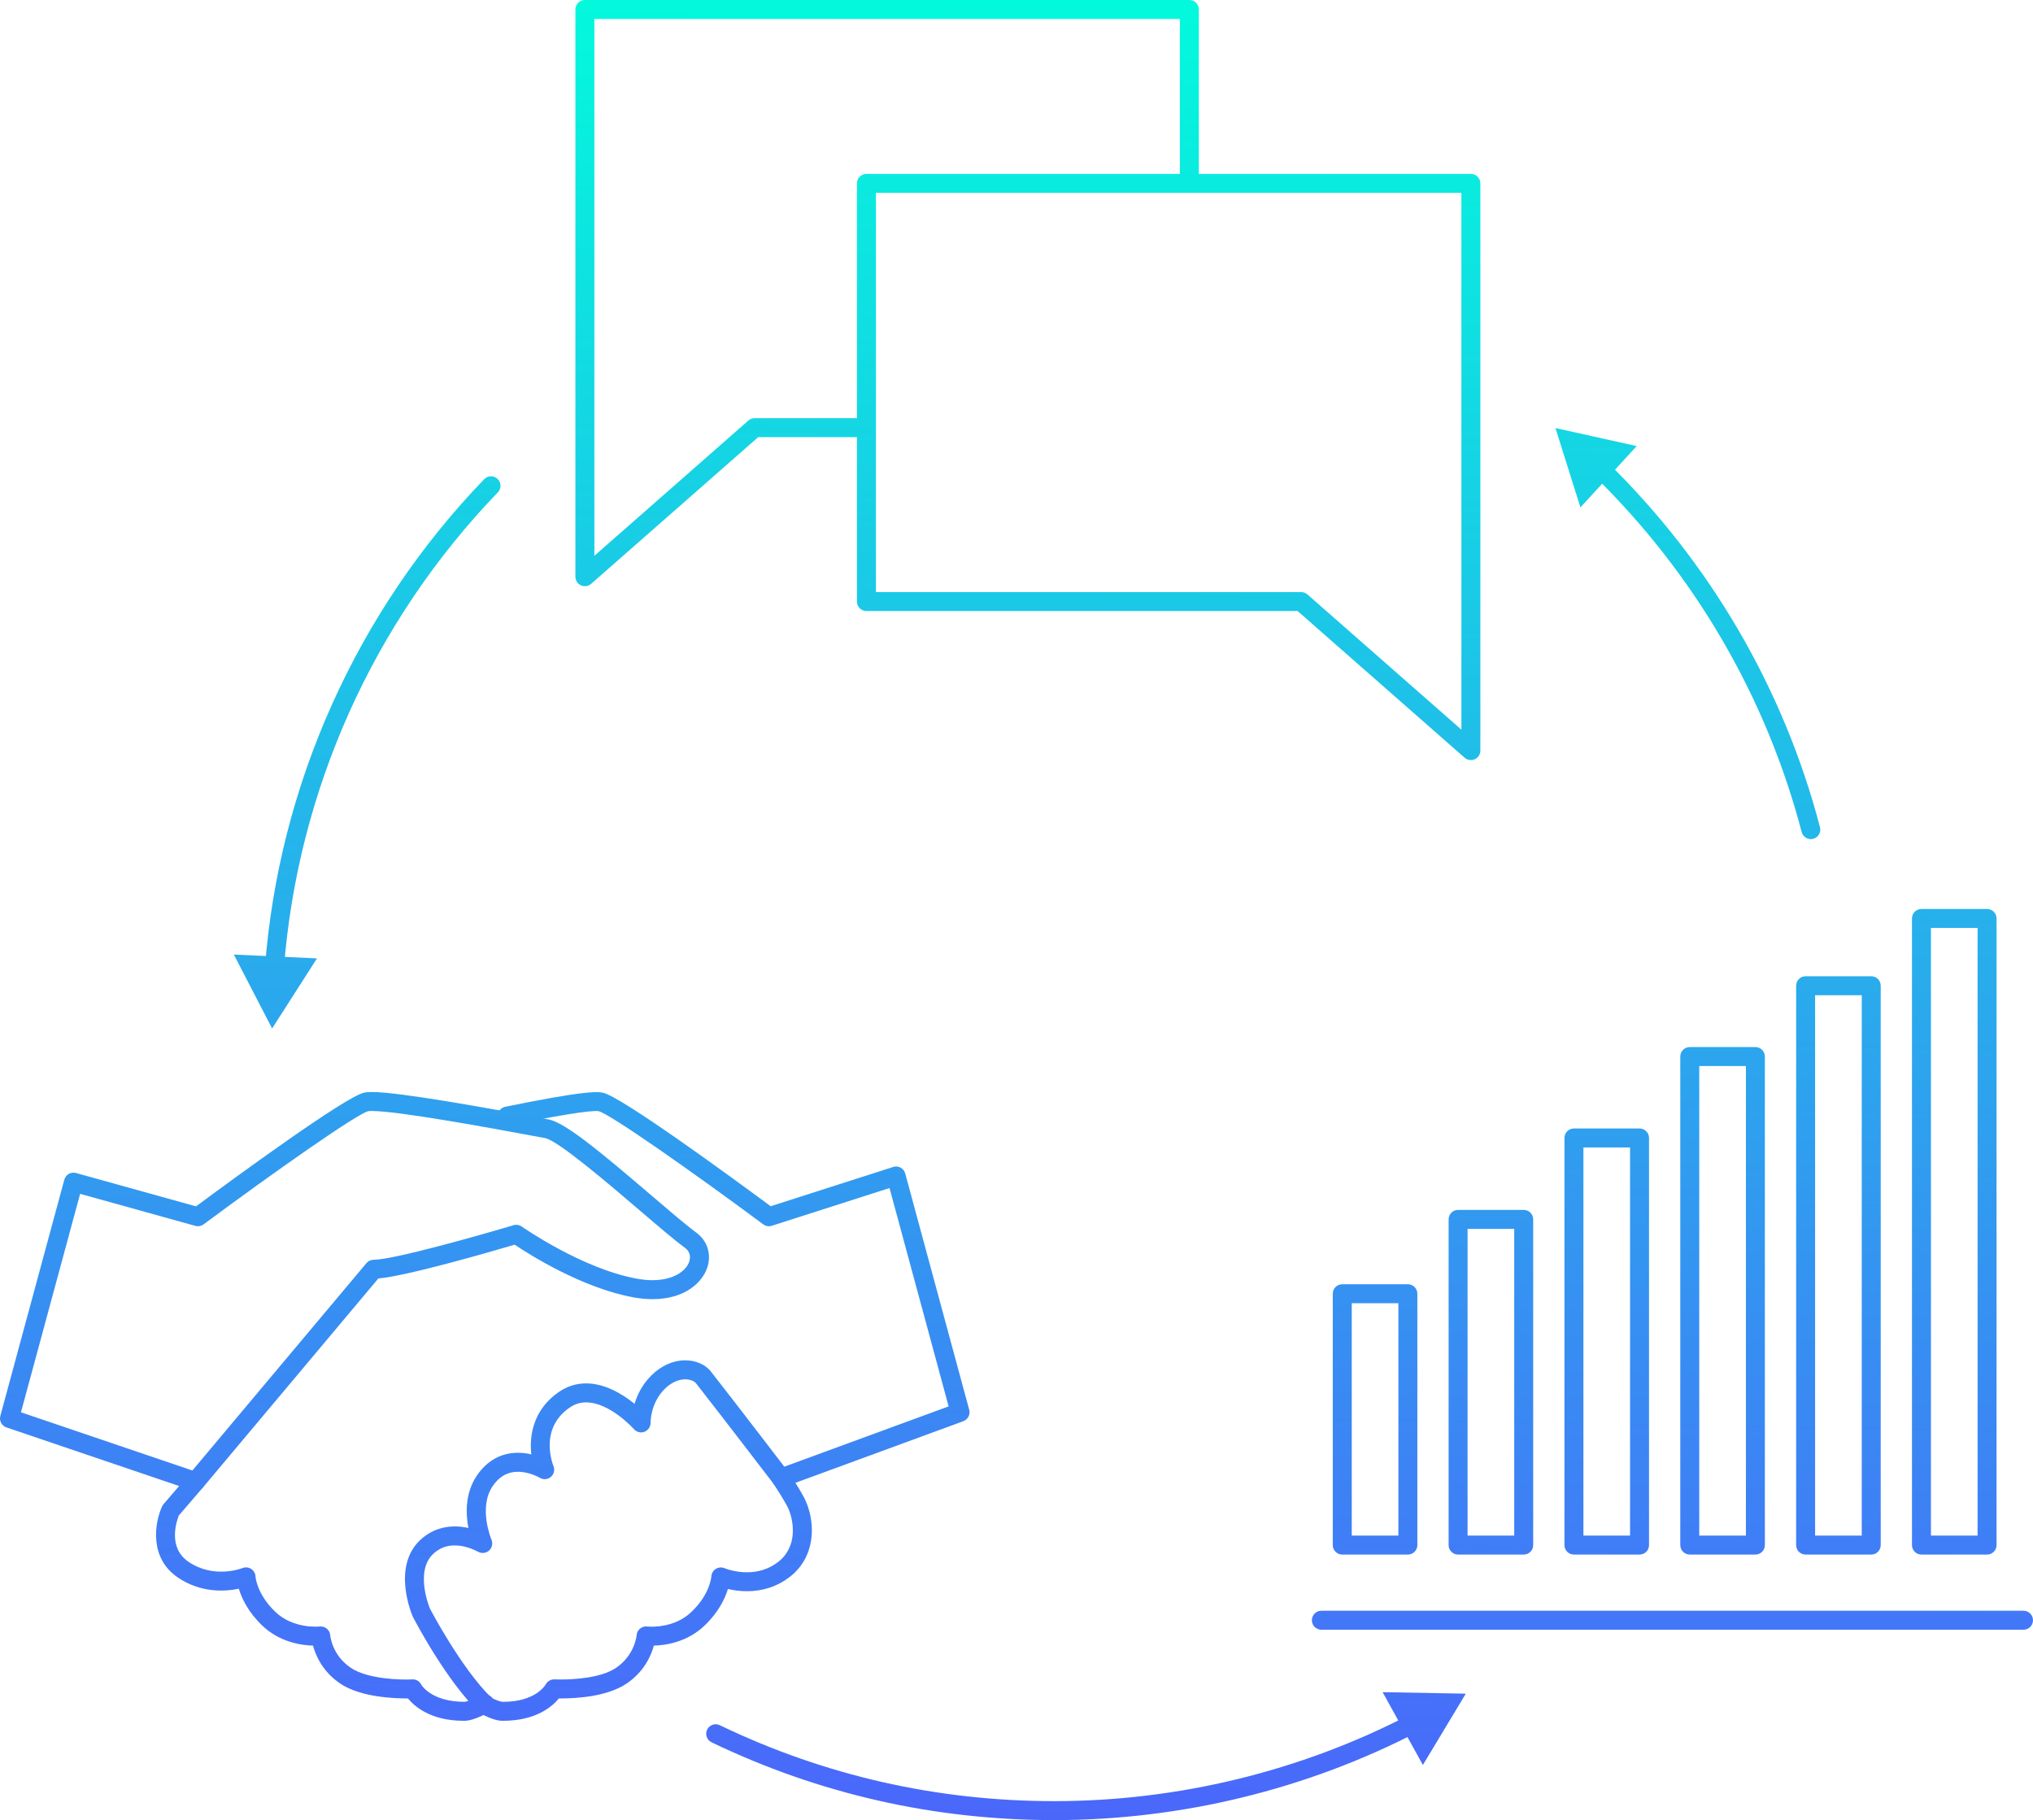 <?xml version="1.0" encoding="utf-8"?>
<!-- Generator: Adobe Illustrator 16.0.3, SVG Export Plug-In . SVG Version: 6.00 Build 0)  -->
<!DOCTYPE svg PUBLIC "-//W3C//DTD SVG 1.1//EN" "http://www.w3.org/Graphics/SVG/1.1/DTD/svg11.dtd">
<svg version="1.1" xmlns="http://www.w3.org/2000/svg" xmlns:xlink="http://www.w3.org/1999/xlink" x="0px" y="0px"
	 width="214.378px" height="191.922px" viewBox="0 0 214.378 191.922" enable-background="new 0 0 214.378 191.922"
	 xml:space="preserve">
<g id="ekrany">
</g>
<g id="numery-ikon">
</g>
<g id="artwork">
	<g>
		<g>
			<linearGradient id="SVGID_1_" gradientUnits="userSpaceOnUse" x1="93.855" y1="-7.965" x2="89.855" y2="220.035">
				<stop  offset="0" style="stop-color:#00FFDB"/>
				<stop  offset="1" style="stop-color:#5551FF"/>
			</linearGradient>
			<path fill="url(#SVGID_1_)" d="M61.675,61.813c-0.139,0-0.28-0.029-0.412-0.089c-0.357-0.162-0.587-0.519-0.587-0.911V1
				c0-0.553,0.448-1,1-1h63.74c0.552,0,1,0.447,1,1v17.273c0,0.553-0.448,1-1,1s-1-0.447-1-1V2h-61.74v56.604l16.24-14.26
				c0.183-0.161,0.417-0.249,0.66-0.249h10.856c0.552,0,1,0.447,1,1s-0.448,1-1,1H79.953L62.335,61.563
				C62.149,61.728,61.914,61.813,61.675,61.813z"/>
			<linearGradient id="SVGID_2_" gradientUnits="userSpaceOnUse" x1="124.228" y1="-7.433" x2="120.228" y2="220.567">
				<stop  offset="0" style="stop-color:#00FFDB"/>
				<stop  offset="1" style="stop-color:#5551FF"/>
			</linearGradient>
			<path fill="url(#SVGID_2_)" d="M155.104,80.148c-0.238,0-0.474-0.085-0.66-0.249l-17.615-15.469H91.364c-0.552,0-1-0.447-1-1
				V19.337c0-0.553,0.448-1,1-1h63.74c0.552,0,1,0.447,1,1v59.812c0,0.393-0.229,0.749-0.588,0.911
				C155.384,80.119,155.244,80.148,155.104,80.148z M92.364,62.431h44.841c0.243,0,0.477,0.088,0.66,0.249l16.239,14.26V20.337
				h-61.74V62.431z"/>
		</g>
		<linearGradient id="SVGID_3_" gradientUnits="userSpaceOnUse" x1="179.468" y1="-6.463" x2="175.468" y2="221.537">
			<stop  offset="0" style="stop-color:#00FFDB"/>
			<stop  offset="1" style="stop-color:#5551FF"/>
		</linearGradient>
		<path fill="url(#SVGID_3_)" d="M213.378,171.846h-74.042c-0.552,0-1-0.447-1-1s0.448-1,1-1h74.042c0.552,0,1,0.447,1,1
			S213.93,171.846,213.378,171.846z"/>
		<linearGradient id="SVGID_4_" gradientUnits="userSpaceOnUse" x1="147.749" y1="-7.019" x2="143.749" y2="220.981">
			<stop  offset="0" style="stop-color:#00FFDB"/>
			<stop  offset="1" style="stop-color:#5551FF"/>
		</linearGradient>
		<path fill="url(#SVGID_4_)" d="M148.459,163.922h-6.919c-0.552,0-1-0.447-1-1v-26.503c0-0.553,0.448-1,1-1h6.919
			c0.552,0,1,0.447,1,1v26.503C149.459,163.475,149.011,163.922,148.459,163.922z M142.54,161.922h4.919v-24.503h-4.919V161.922z"/>
		<linearGradient id="SVGID_5_" gradientUnits="userSpaceOnUse" x1="159.891" y1="-6.807" x2="155.891" y2="221.193">
			<stop  offset="0" style="stop-color:#00FFDB"/>
			<stop  offset="1" style="stop-color:#5551FF"/>
		</linearGradient>
		<path fill="url(#SVGID_5_)" d="M160.674,163.922h-6.919c-0.552,0-1-0.447-1-1v-34.343c0-0.553,0.448-1,1-1h6.919
			c0.552,0,1,0.447,1,1v34.343C161.674,163.475,161.227,163.922,160.674,163.922z M154.755,161.922h4.919v-32.343h-4.919V161.922z"
			/>
		<linearGradient id="SVGID_7_" gradientUnits="userSpaceOnUse" x1="172.027" y1="-6.594" x2="168.027" y2="221.406">
			<stop  offset="0" style="stop-color:#00FFDB"/>
			<stop  offset="1" style="stop-color:#5551FF"/>
		</linearGradient>
		<path fill="url(#SVGID_7_)" d="M172.888,163.922h-6.918c-0.552,0-1-0.447-1-1v-42.928c0-0.553,0.448-1,1-1h6.918
			c0.552,0,1,0.447,1,1v42.928C173.888,163.475,173.44,163.922,172.888,163.922z M166.97,161.922h4.918v-40.928h-4.918V161.922z"/>
		<linearGradient id="SVGID_9_" gradientUnits="userSpaceOnUse" x1="184.163" y1="-6.381" x2="180.163" y2="221.619">
			<stop  offset="0" style="stop-color:#00FFDB"/>
			<stop  offset="1" style="stop-color:#5551FF"/>
		</linearGradient>
		<path fill="url(#SVGID_9_)" d="M185.104,163.922h-6.92c-0.552,0-1-0.447-1-1v-51.515c0-0.553,0.448-1,1-1h6.92
			c0.552,0,1,0.447,1,1v51.515C186.104,163.475,185.657,163.922,185.104,163.922z M179.185,161.922h4.92v-49.515h-4.92V161.922z"/>
		<linearGradient id="SVGID_10_" gradientUnits="userSpaceOnUse" x1="196.31" y1="-6.168" x2="192.31" y2="221.832">
			<stop  offset="0" style="stop-color:#00FFDB"/>
			<stop  offset="1" style="stop-color:#5551FF"/>
		</linearGradient>
		<path fill="url(#SVGID_10_)" d="M197.32,163.922h-6.919c-0.552,0-1-0.447-1-1v-58.982c0-0.553,0.448-1,1-1h6.919
			c0.552,0,1,0.447,1,1v58.982C198.32,163.475,197.872,163.922,197.32,163.922z M191.401,161.922h4.919v-56.982h-4.919V161.922z"/>
		<linearGradient id="SVGID_11_" gradientUnits="userSpaceOnUse" x1="208.458" y1="-5.954" x2="204.458" y2="222.046">
			<stop  offset="0" style="stop-color:#00FFDB"/>
			<stop  offset="1" style="stop-color:#5551FF"/>
		</linearGradient>
		<path fill="url(#SVGID_11_)" d="M209.534,163.922h-6.918c-0.552,0-1-0.447-1-1V96.849c0-0.553,0.448-1,1-1h6.918
			c0.552,0,1,0.447,1,1v66.073C210.534,163.475,210.086,163.922,209.534,163.922z M203.616,161.922h4.918V97.849h-4.918V161.922z"/>
		<g>
			<linearGradient id="SVGID_12_" gradientUnits="userSpaceOnUse" x1="62.221" y1="-8.52" x2="58.221" y2="219.481">
				<stop  offset="0" style="stop-color:#00FFDB"/>
				<stop  offset="1" style="stop-color:#5551FF"/>
			</linearGradient>
			<path fill="url(#SVGID_12_)" d="M48.892,181.449c-3.458,0-5.179-1.506-5.873-2.353c-1.389-0.006-4.983-0.104-7.159-1.584
				c-1.844-1.252-2.57-2.941-2.854-3.988c-1.256-0.035-3.528-0.368-5.353-2.114c-1.501-1.435-2.171-2.898-2.47-3.887
				c-1.433,0.299-4.002,0.474-6.442-1.191c-3.057-2.086-2.418-5.805-1.653-7.479c0.039-0.086,0.09-0.166,0.151-0.237l2.616-3.043
				c0.36-0.418,0.992-0.467,1.41-0.105c0.419,0.359,0.466,0.991,0.106,1.41l-2.514,2.924c-0.242,0.611-1.182,3.383,1.01,4.879
				c2.67,1.822,5.584,0.714,5.707,0.664c0.3-0.117,0.641-0.084,0.912,0.092c0.271,0.177,0.441,0.472,0.456,0.794
				c0.004,0.065,0.142,1.869,2.093,3.735c1.916,1.834,4.646,1.547,4.673,1.543c0.273-0.025,0.547,0.051,0.757,0.227
				s0.341,0.429,0.359,0.702c0.006,0.078,0.187,2.082,2.16,3.422c1.766,1.201,5.28,1.29,6.486,1.226
				c0.394-0.032,0.764,0.19,0.945,0.541c0.035,0.063,1.05,1.808,4.553,1.824c0.042,0,0.448-0.022,1.678-0.679
				c0.488-0.26,1.094-0.076,1.354,0.411s0.076,1.093-0.411,1.353c-1.159,0.619-1.987,0.91-2.604,0.915
				C48.953,181.449,48.922,181.449,48.892,181.449z M82.359,156.846c-0.407,0-0.79-0.251-0.938-0.655
				c-0.19-0.519,0.075-1.093,0.594-1.283l18.017-6.612l-6.233-23.023l-12.411,3.979c-0.307,0.1-0.642,0.043-0.901-0.149
				c-7.575-5.618-16.137-11.618-17.353-11.933c-0.317-0.065-1.877-0.046-9.456,1.493c-0.542,0.111-1.069-0.24-1.179-0.78
				c-0.11-0.541,0.239-1.069,0.781-1.179c7.805-1.587,9.58-1.643,10.285-1.487c1.969,0.426,13.548,8.9,17.701,11.975l12.92-4.142
				c0.261-0.084,0.543-0.057,0.783,0.073c0.24,0.131,0.416,0.354,0.487,0.617l6.746,24.918c0.136,0.501-0.134,1.021-0.621,1.2
				l-18.876,6.928C82.59,156.826,82.473,156.846,82.359,156.846z"/>
			<linearGradient id="SVGID_13_" gradientUnits="userSpaceOnUse" x1="67.183" y1="-8.433" x2="63.183" y2="219.567">
				<stop  offset="0" style="stop-color:#00FFDB"/>
				<stop  offset="1" style="stop-color:#5551FF"/>
			</linearGradient>
			<path fill="url(#SVGID_13_)" d="M53.063,181.449c-0.002,0-0.089,0-0.091,0c-0.537,0-1.207-0.212-2.165-0.686
				c-0.091-0.046-0.175-0.104-0.249-0.175c-3.544-3.402-6.885-9.839-7.025-10.111c-0.121-0.271-2.238-5.271,0.792-8.101
				c1.356-1.265,3.148-1.688,5.067-1.255c-0.297-1.558-0.348-3.709,0.908-5.549c1.063-1.559,2.556-2.383,4.315-2.383
				c0.503,0,0.981,0.068,1.41,0.169c-0.23-2.06,0.252-4.762,2.917-6.589c0.868-0.595,1.832-0.897,2.866-0.897
				c2.015,0,3.884,1.167,5.105,2.155c0.274-0.92,0.791-2.013,1.757-2.979c1.037-1.036,2.31-1.607,3.586-1.607
				c1.119,0,2.132,0.441,2.709,1.181c2.841,3.627,8.133,10.546,8.186,10.615c0.181,0.267,1.446,2.172,1.842,3.103
				c1.059,2.49,0.931,5.917-1.738,7.958c-1.29,0.988-2.802,1.489-4.493,1.489c-0.774,0-1.465-0.109-2.001-0.234
				c-0.303,0.986-0.975,2.434-2.461,3.854c-1.808,1.731-4.041,2.08-5.353,2.116c-0.283,1.046-1.01,2.736-2.854,3.99
				c-2.023,1.375-5.227,1.58-6.957,1.58c-0.071,0-0.138,0-0.201-0.001C58.243,179.941,56.522,181.449,53.063,181.449z
				 M51.833,179.038c0.831,0.399,1.115,0.411,1.146,0.411h0.084c3.42,0,4.443-1.766,4.485-1.841
				c0.186-0.333,0.551-0.545,0.937-0.526c0.014,0,0.258,0.013,0.652,0.013c1.208,0,4.193-0.12,5.833-1.234
				c1.975-1.343,2.159-3.402,2.16-3.423c0.018-0.274,0.147-0.53,0.359-0.706c0.212-0.175,0.486-0.262,0.76-0.223
				c0.021,0.002,0.189,0.019,0.456,0.019c0.963,0,2.792-0.203,4.213-1.564c1.951-1.864,2.089-3.664,2.094-3.74
				c0.021-0.324,0.199-0.624,0.477-0.794c0.278-0.17,0.622-0.199,0.92-0.068c0.006,0.003,1.024,0.428,2.354,0.428
				c1.241,0,2.344-0.362,3.278-1.078c2.078-1.589,1.678-4.259,1.113-5.586c-0.273-0.644-1.268-2.184-1.628-2.724
				c-0.016-0.017-5.301-6.926-8.135-10.546c-0.161-0.205-0.573-0.412-1.134-0.412c-0.742,0-1.514,0.363-2.173,1.022
				c-1.512,1.51-1.481,3.523-1.481,3.544c0.01,0.42-0.244,0.804-0.634,0.957c-0.391,0.157-0.836,0.05-1.115-0.265
				c-0.025-0.028-2.535-2.828-5.046-2.828c-0.631,0-1.198,0.179-1.734,0.547c-3.28,2.249-1.775,6.008-1.709,6.167
				c0.165,0.399,0.055,0.86-0.274,1.142c-0.329,0.282-0.8,0.32-1.17,0.095c-0.007-0.005-1.074-0.633-2.305-0.633
				c-1.099,0-1.97,0.494-2.663,1.51c-1.521,2.229-0.182,5.523-0.125,5.662c0.155,0.373,0.072,0.806-0.213,1.092
				s-0.713,0.378-1.087,0.223c-0.029-0.012-0.105-0.05-0.133-0.063c-0.81-0.425-1.68-0.658-2.45-0.658
				c-0.88,0-1.617,0.289-2.255,0.884c-1.998,1.865-0.366,5.746-0.35,5.785C45.344,169.625,48.569,175.834,51.833,179.038z"/>
			<linearGradient id="SVGID_14_" gradientUnits="userSpaceOnUse" x1="40.011" y1="-8.909" x2="36.011" y2="219.091">
				<stop  offset="0" style="stop-color:#00FFDB"/>
				<stop  offset="1" style="stop-color:#5551FF"/>
			</linearGradient>
			<path fill="url(#SVGID_14_)" d="M20.614,157.225c-0.107,0-0.216-0.018-0.321-0.053l-19.614-6.658
				c-0.5-0.17-0.781-0.699-0.644-1.209l6.748-24.914c0.07-0.257,0.239-0.476,0.471-0.607c0.231-0.133,0.505-0.167,0.762-0.095
				l12.655,3.516c4.136-3.062,15.749-11.563,17.725-11.99c0.211-0.046,0.472-0.067,0.817-0.067c3.017,0,12.896,1.831,17.115,2.613
				c0.666,0.124,1.182,0.22,1.495,0.275c1.759,0.316,5.445,3.38,10.868,8.018c1.891,1.617,3.678,3.146,4.72,3.909
				c1.184,0.868,1.633,2.28,1.173,3.687c-0.504,1.54-2.32,3.34-5.777,3.34c-0.653,0-1.344-0.066-2.052-0.197
				c-5.416-1.001-10.953-4.52-12.485-5.548c-2.351,0.695-11.244,3.283-14.376,3.566l-18.513,22.058
				C21.186,157.098,20.904,157.225,20.614,157.225z M2.21,148.921l18.077,6.137l18.352-21.865c0.189-0.227,0.47-0.357,0.766-0.357
				c2.099,0,11.358-2.631,14.749-3.645c0.294-0.088,0.613-0.036,0.864,0.142c0.062,0.044,6.306,4.422,12.099,5.492
				c0.589,0.108,1.156,0.164,1.688,0.164c2.234,0,3.557-0.985,3.876-1.962c0.11-0.337,0.198-0.974-0.455-1.451
				c-1.103-0.809-2.833-2.289-4.837-4.003c-3.204-2.739-8.564-7.324-9.92-7.568c-0.314-0.056-0.835-0.152-1.507-0.277
				c-3.806-0.706-13.917-2.58-16.75-2.58c-0.282,0-0.382,0.02-0.392,0.021c-1.213,0.314-9.776,6.314-17.352,11.933
				c-0.248,0.185-0.567,0.243-0.863,0.161L8.45,125.885L2.21,148.921z"/>
		</g>
		<g>
			<linearGradient id="SVGID_15_" gradientUnits="userSpaceOnUse" x1="115.604" y1="-7.583" x2="111.604" y2="220.417">
				<stop  offset="0" style="stop-color:#00FFDB"/>
				<stop  offset="1" style="stop-color:#5551FF"/>
			</linearGradient>
			<path fill="url(#SVGID_15_)" d="M111.167,191.922c-12.658,0-24.814-2.761-36.133-8.204c-0.498-0.239-0.707-0.837-0.468-1.335
				c0.239-0.497,0.837-0.707,1.335-0.468c11.046,5.313,22.911,8.007,35.266,8.007c13.021,0,25.972-3.146,37.452-9.101
				c0.49-0.255,1.094-0.063,1.348,0.428c0.254,0.49,0.063,1.094-0.427,1.348C137.777,188.697,124.507,191.922,111.167,191.922z"/>
			<g>
				<linearGradient id="SVGID_16_" gradientUnits="userSpaceOnUse" x1="153.434" y1="-6.92" x2="149.434" y2="221.08">
					<stop  offset="0" style="stop-color:#00FFDB"/>
					<stop  offset="1" style="stop-color:#5551FF"/>
				</linearGradient>
				<polygon fill="url(#SVGID_16_)" points="145.794,178.431 154.567,178.591 150.042,186.108 				"/>
			</g>
		</g>
		<g>
			<linearGradient id="SVGID_17_" gradientUnits="userSpaceOnUse" x1="181.144" y1="-6.434" x2="177.144" y2="221.566">
				<stop  offset="0" style="stop-color:#00FFDB"/>
				<stop  offset="1" style="stop-color:#5551FF"/>
			</linearGradient>
			<path fill="url(#SVGID_17_)" d="M190.95,88.48c-0.443,0-0.849-0.297-0.966-0.746c-3.74-14.275-11.338-27.295-21.972-37.652
				c-0.396-0.386-0.404-1.019-0.019-1.414c0.386-0.397,1.019-0.402,1.414-0.02c10.894,10.612,18.678,23.952,22.511,38.578
				c0.14,0.535-0.18,1.081-0.714,1.222C191.119,88.47,191.034,88.48,190.95,88.48z"/>
			<g>
				<linearGradient id="SVGID_18_" gradientUnits="userSpaceOnUse" x1="169.23" y1="-6.643" x2="165.23" y2="221.357">
					<stop  offset="0" style="stop-color:#00FFDB"/>
					<stop  offset="1" style="stop-color:#5551FF"/>
				</linearGradient>
				<polygon fill="url(#SVGID_18_)" points="166.654,53.505 164.021,45.135 172.587,47.038 				"/>
			</g>
		</g>
		<g>
			<linearGradient id="SVGID_19_" gradientUnits="userSpaceOnUse" x1="41.855" y1="-8.877" x2="37.855" y2="219.123">
				<stop  offset="0" style="stop-color:#00FFDB"/>
				<stop  offset="1" style="stop-color:#5551FF"/>
			</linearGradient>
			<path fill="url(#SVGID_19_)" d="M28.933,103.133c-0.025,0-0.051-0.001-0.077-0.003c-0.551-0.042-0.963-0.521-0.921-1.072
				c1.459-19.272,9.67-37.573,23.123-51.53c0.383-0.396,1.016-0.409,1.414-0.025c0.398,0.383,0.41,1.016,0.026,1.414
				c-13.129,13.622-21.144,31.483-22.568,50.292C29.889,102.733,29.451,103.133,28.933,103.133z"/>
			<g>
				<linearGradient id="SVGID_20_" gradientUnits="userSpaceOnUse" x1="30.971" y1="-9.068" x2="26.971" y2="218.932">
					<stop  offset="0" style="stop-color:#00FFDB"/>
					<stop  offset="1" style="stop-color:#5551FF"/>
				</linearGradient>
				<polygon fill="url(#SVGID_20_)" points="33.425,101.059 28.693,108.447 24.659,100.655 				"/>
			</g>
		</g>
	</g>
</g>
</svg>
